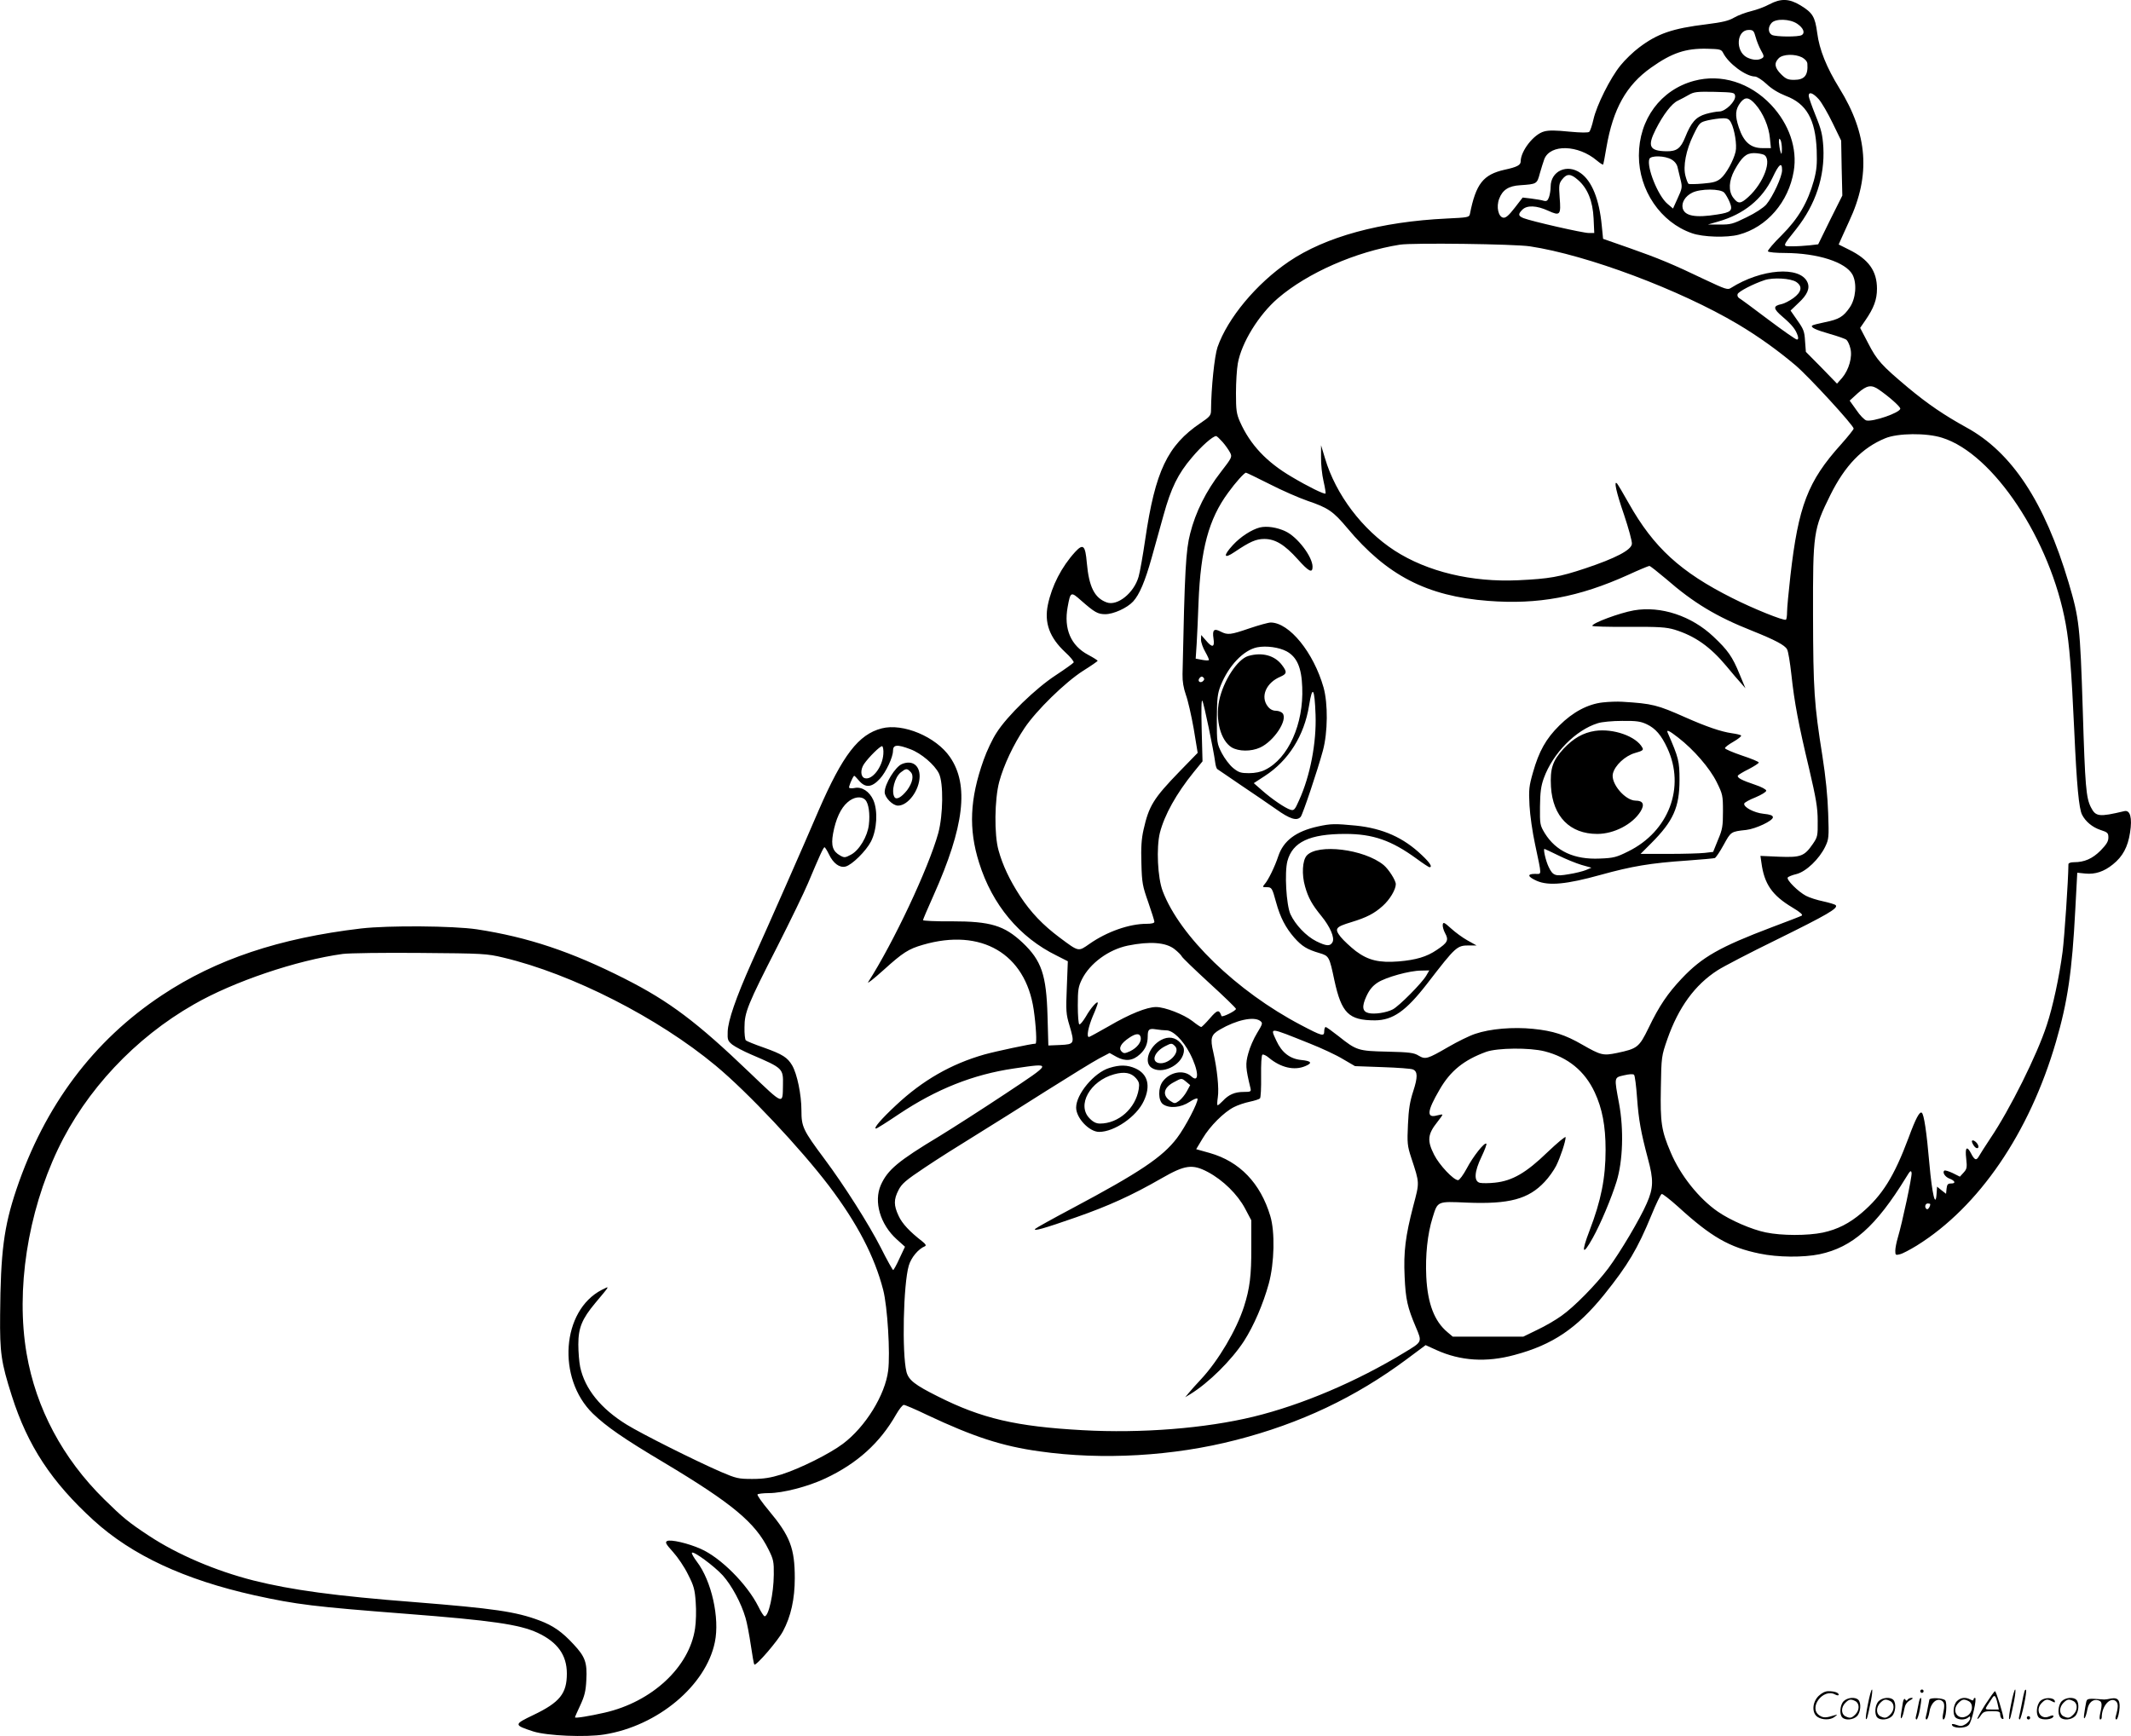 <?xml version="1.0" encoding="UTF-8"?>
<svg xmlns="http://www.w3.org/2000/svg" version="1.0" viewBox="0 0 1279.941 1042.927" preserveAspectRatio="xMidYMid meet">
  <g transform="translate(-0.639,1042.978) scale(0.1,-0.1)" fill="#000000" stroke="none">
    <path d="M10634 10404 c-27 -15 -76 -33 -109 -41 -33 -8 -79 -25 -103 -39 -32 -19 -70 -28 -165 -40 -206 -25 -295 -56 -405 -139 -35 -26 -86 -75 -113 -109 -61 -75 -143 -239 -162 -324 -8 -35 -19 -68 -25 -74 -6 -6 -47 -6 -121 1 -78 8 -123 9 -150 1 -62 -16 -141 -117 -141 -180 0 -22 -22 -34 -97 -50 -128 -29 -172 -84 -208 -266 -4 -20 -13 -21 -138 -27 -399 -19 -729 -109 -950 -259 -194 -132 -367 -339 -428 -514 -18 -53 -38 -244 -39 -381 0 -28 -8 -38 -62 -74 -200 -135 -273 -290 -333 -699 -14 -96 -32 -198 -40 -225 -28 -98 -128 -178 -192 -154 -73 27 -106 93 -119 238 -9 105 -22 117 -70 65 -82 -90 -140 -203 -164 -318 -22 -108 10 -196 104 -284 32 -29 54 -57 51 -62 -3 -5 -52 -40 -108 -77 -121 -79 -292 -245 -355 -345 -24 -36 -59 -110 -78 -164 -83 -233 -91 -415 -27 -617 79 -253 243 -449 466 -558 l67 -34 -6 -155 c-6 -143 -5 -162 16 -231 32 -109 30 -113 -56 -117 l-71 -3 -5 178 c-7 247 -36 332 -150 440 -110 103 -192 128 -425 128 -95 -1 -173 3 -173 7 0 4 29 72 64 150 184 412 214 662 98 830 -84 122 -282 205 -410 172 -139 -36 -234 -160 -378 -491 -83 -195 -307 -703 -404 -917 -94 -211 -141 -348 -143 -414 -2 -49 1 -56 28 -78 17 -13 68 -40 115 -60 189 -81 191 -83 189 -182 -2 -120 7 -124 -199 73 -318 305 -483 429 -749 564 -323 164 -584 251 -891 298 -142 21 -530 24 -695 5 -491 -58 -871 -185 -1196 -401 -412 -273 -704 -663 -874 -1166 -76 -226 -95 -377 -98 -755 -2 -228 6 -284 70 -485 96 -302 239 -518 492 -749 231 -210 545 -356 966 -450 255 -56 356 -68 910 -111 516 -40 681 -64 790 -114 120 -56 176 -134 176 -245 0 -120 -42 -173 -201 -249 -119 -57 -119 -60 0 -99 83 -26 315 -36 426 -18 321 51 611 294 664 555 30 144 -20 368 -108 483 -18 24 -32 48 -30 53 5 16 133 -78 186 -136 54 -61 110 -165 136 -254 9 -29 23 -104 32 -165 9 -61 18 -113 21 -116 10 -10 142 143 172 200 48 89 71 195 71 319 0 179 -28 253 -155 405 -41 49 -72 93 -69 98 3 4 34 8 68 8 84 0 235 39 339 88 192 90 329 214 426 385 18 31 38 57 46 57 7 0 71 -27 141 -61 276 -130 449 -187 673 -218 378 -54 806 -29 1181 68 386 99 717 256 1025 485 l114 85 66 -30 c144 -65 299 -75 468 -29 229 61 375 160 539 363 142 177 200 274 283 476 28 69 56 126 62 128 5 2 50 -33 99 -77 198 -181 308 -244 489 -281 109 -23 263 -24 360 -4 198 42 339 167 520 462 24 40 30 45 33 26 3 -21 -56 -299 -83 -389 -8 -27 -15 -62 -15 -78 0 -26 2 -28 28 -21 15 3 60 27 101 52 373 232 677 677 836 1224 70 240 97 423 116 792 l12 224 48 -5 c60 -6 113 12 166 55 59 47 90 105 103 191 14 89 1 137 -34 129 -152 -36 -172 -34 -201 23 -29 57 -35 124 -49 585 -16 505 -21 549 -85 765 -144 484 -341 783 -614 932 -134 74 -231 140 -349 238 -162 136 -188 165 -241 268 l-48 92 31 45 c51 74 70 125 70 190 0 107 -50 177 -168 235 l-62 31 14 32 c8 18 30 66 49 108 130 277 112 523 -59 799 -77 125 -120 231 -133 332 -13 97 -27 121 -101 166 -68 41 -118 42 -186 6z m167 -117 c37 -25 49 -55 27 -68 -19 -12 -155 -11 -179 1 -23 13 -25 47 -2 72 24 27 110 25 154 -5z m-250 -79 c6 -23 21 -60 32 -80 19 -33 20 -40 7 -48 -22 -14 -57 -12 -91 5 -71 37 -63 165 11 165 26 0 31 -5 41 -42z m-195 -96 c32 -64 136 -141 191 -142 12 0 43 -20 70 -45 30 -29 72 -54 115 -71 125 -47 178 -141 186 -325 3 -87 0 -120 -17 -184 -37 -132 -93 -228 -193 -328 -49 -48 -86 -92 -83 -97 4 -6 50 -10 103 -10 197 -1 364 -55 405 -130 28 -53 20 -145 -17 -198 -38 -55 -64 -71 -149 -88 -39 -8 -74 -17 -76 -20 -11 -11 21 -26 105 -50 49 -14 95 -30 101 -36 7 -6 18 -28 23 -50 14 -51 -8 -129 -49 -178 l-31 -35 -93 96 -94 95 -5 65 c-3 57 -9 72 -46 124 l-41 59 48 46 c53 49 70 88 53 125 -45 98 -277 80 -459 -35 -19 -13 -33 -8 -152 48 -200 96 -283 130 -456 191 l-160 56 -8 80 c-15 157 -59 267 -127 315 -81 58 -180 12 -180 -82 0 -20 -5 -49 -10 -63 -8 -22 -15 -26 -33 -21 -12 4 -45 9 -74 13 l-51 6 -48 -62 c-35 -45 -53 -61 -68 -59 -30 4 -44 65 -25 114 20 53 57 77 126 81 100 7 101 7 118 71 9 31 21 70 27 86 36 91 203 87 316 -9 18 -15 35 -26 37 -24 2 2 11 48 20 103 40 232 119 374 269 480 124 88 207 116 336 113 78 -2 85 -4 96 -25z m474 -27 c18 -10 31 -24 32 -38 5 -70 -17 -97 -80 -97 -37 0 -50 6 -78 34 -39 39 -43 67 -14 96 25 25 97 27 140 5z m101 -252 c18 -21 55 -85 83 -143 l51 -105 3 -165 4 -165 -73 -146 -72 -147 -51 -6 c-28 -3 -75 -6 -104 -6 -62 0 -63 -4 24 105 116 147 171 315 162 489 -5 77 -12 107 -47 193 -22 55 -41 108 -41 117 0 27 26 18 61 -21z m-1447 -484 c58 -50 89 -127 94 -231 l4 -88 -33 0 c-35 0 -342 70 -391 89 -33 13 -35 24 -8 51 28 28 85 26 155 -6 72 -33 78 -27 69 81 -5 72 -4 83 16 108 28 35 51 34 94 -4z m-289 -399 c345 -52 901 -261 1250 -468 124 -74 238 -156 346 -247 82 -70 349 -361 349 -380 0 -5 -34 -48 -76 -95 -200 -222 -256 -370 -304 -790 -11 -96 -20 -194 -20 -217 0 -23 -3 -44 -7 -46 -12 -8 -198 67 -322 130 -311 156 -472 304 -621 568 -34 61 -66 114 -71 120 -21 22 -6 -49 42 -188 27 -81 49 -160 47 -175 -4 -37 -99 -86 -278 -146 -159 -53 -217 -63 -404 -72 -280 -13 -546 51 -743 178 -194 126 -354 337 -418 554 l-24 79 0 -73 c-1 -40 6 -105 15 -143 9 -39 14 -72 12 -74 -6 -7 -104 41 -203 100 -152 89 -250 194 -311 331 -21 48 -24 70 -24 172 0 65 5 145 11 178 22 125 126 293 241 392 178 153 468 280 733 322 77 12 688 4 780 -10z m1600 -214 c39 -26 33 -60 -17 -97 -24 -17 -55 -33 -70 -36 -54 -11 -53 -27 6 -77 57 -49 78 -76 90 -113 5 -15 3 -23 -5 -23 -7 0 -84 54 -172 120 -87 66 -166 124 -175 129 -8 5 -12 15 -9 24 6 16 93 61 162 84 51 17 157 11 190 -11z m498 -648 c62 -43 127 -101 127 -113 0 -24 -164 -81 -204 -71 -11 3 -39 31 -60 63 l-40 56 48 44 c55 49 83 54 129 21z m378 -288 c308 -95 652 -614 743 -1120 22 -122 34 -271 51 -640 15 -331 28 -468 47 -505 21 -41 62 -75 110 -91 43 -14 48 -18 48 -46 0 -23 -12 -42 -47 -78 -49 -49 -97 -70 -160 -70 -20 0 -33 -5 -33 -12 -1 -101 -24 -436 -35 -525 -20 -152 -59 -333 -95 -441 -57 -177 -222 -508 -339 -681 -31 -47 -62 -95 -69 -108 -15 -27 -26 -23 -47 18 -25 48 -37 36 -29 -31 6 -55 4 -63 -16 -85 l-22 -24 -44 22 c-24 11 -46 18 -50 14 -12 -11 5 -37 30 -47 35 -13 42 -30 12 -30 -20 0 -25 -5 -28 -31 l-3 -31 -27 21 -27 22 -3 -43 c-6 -89 -27 -2 -43 179 -17 196 -33 300 -46 308 -13 9 -36 -33 -79 -150 -87 -233 -158 -346 -281 -451 -75 -64 -146 -100 -234 -119 -92 -19 -247 -19 -343 1 -84 17 -213 73 -288 125 -113 78 -225 218 -283 356 -56 131 -63 179 -59 388 3 188 4 191 39 292 67 191 165 326 302 414 34 22 195 106 357 185 300 148 370 188 352 206 -5 5 -39 15 -75 23 -35 7 -82 22 -103 33 -46 24 -119 96 -110 110 3 5 27 15 53 21 58 15 136 90 172 164 22 46 23 56 18 200 -3 99 -15 220 -35 347 -49 308 -55 394 -56 845 -1 495 2 514 104 721 88 177 191 284 330 341 75 31 247 33 341 3z m-4322 -25 c17 -19 37 -48 45 -63 14 -27 13 -30 -55 -118 -88 -113 -152 -241 -184 -369 -26 -100 -33 -219 -46 -845 -1 -45 6 -83 20 -124 12 -32 33 -124 47 -203 l24 -146 -108 -111 c-158 -163 -185 -208 -217 -350 -13 -57 -16 -109 -13 -204 3 -116 7 -136 41 -232 20 -58 37 -111 37 -118 0 -8 -17 -12 -47 -12 -105 0 -239 -48 -342 -120 -69 -48 -63 -50 -181 38 -100 75 -172 150 -237 249 -63 97 -104 184 -129 274 -27 95 -24 307 4 412 27 100 85 223 152 323 71 106 244 275 352 344 48 30 87 57 87 60 0 3 -25 19 -57 36 -104 55 -147 156 -123 287 17 93 19 94 81 39 81 -71 100 -82 145 -82 49 0 131 37 167 76 38 41 72 121 112 264 19 69 51 184 71 255 45 163 87 249 171 347 57 68 125 128 145 128 4 0 21 -16 38 -35z m282 -253 c74 -38 177 -83 229 -101 124 -42 154 -63 238 -163 238 -285 479 -410 847 -438 300 -23 543 22 840 156 65 30 123 54 128 54 5 0 49 -35 99 -77 166 -145 304 -228 519 -313 137 -55 196 -86 209 -111 7 -11 18 -80 26 -152 18 -168 43 -299 107 -567 41 -176 51 -232 51 -311 1 -91 -1 -98 -29 -139 -51 -74 -72 -82 -202 -77 l-113 5 6 -41 c17 -128 64 -196 186 -269 47 -28 65 -44 56 -49 -7 -4 -87 -35 -178 -69 -314 -119 -420 -179 -542 -308 -85 -90 -136 -165 -199 -296 -58 -119 -68 -126 -191 -152 -83 -17 -96 -14 -208 50 -102 59 -175 83 -296 95 -119 12 -256 1 -347 -30 -34 -11 -107 -47 -162 -79 -126 -73 -137 -76 -178 -52 -27 17 -54 21 -187 24 -177 4 -186 7 -294 93 -38 30 -73 55 -77 55 -5 0 -9 -12 -9 -26 0 -32 -13 -29 -140 38 -385 202 -727 533 -830 804 -31 81 -39 262 -17 351 28 108 98 234 203 364 l53 65 -5 190 c-3 119 -2 183 4 174 9 -14 68 -298 77 -369 2 -19 8 -37 12 -41 4 -3 67 -45 138 -94 72 -48 168 -114 214 -146 85 -61 127 -74 150 -47 13 17 101 279 133 397 30 111 31 283 4 380 -60 210 -205 389 -317 390 -14 0 -72 -16 -128 -35 -114 -39 -130 -41 -172 -20 -41 22 -52 11 -44 -41 8 -54 -7 -58 -46 -11 l-28 32 -1 -29 c0 -16 12 -49 26 -73 14 -25 24 -47 21 -49 -3 -3 -22 -2 -42 2 l-37 7 6 91 c3 50 8 161 11 246 13 321 61 501 178 660 44 61 97 120 107 120 4 0 67 -31 141 -68z m103 -1005 c62 -34 90 -97 94 -216 9 -221 -84 -428 -223 -496 -25 -13 -61 -20 -97 -20 -48 0 -62 4 -95 31 -21 17 -51 57 -68 89 -29 57 -30 62 -30 204 1 127 4 153 23 202 48 120 137 213 219 230 55 11 132 0 177 -24z m-501 -178 c-17 -17 -37 -1 -22 17 8 10 15 12 23 4 7 -7 7 -13 -1 -21z m675 -203 c6 -168 -32 -367 -99 -514 -25 -57 -31 -63 -51 -57 -31 9 -112 64 -172 117 l-49 43 66 43 c142 92 237 242 266 423 20 125 33 108 39 -55z m-2596 -236 c-5 -79 -68 -159 -112 -145 -25 8 -27 51 -4 85 29 42 98 110 109 107 5 -2 9 -24 7 -47z m162 29 c65 -24 146 -93 172 -146 28 -58 25 -250 -4 -358 -59 -212 -269 -658 -421 -895 -9 -14 33 19 93 73 115 104 149 126 236 151 350 102 615 -53 665 -389 14 -96 20 -205 11 -205 -23 0 -239 -46 -307 -65 -200 -57 -371 -155 -531 -305 -88 -82 -138 -140 -120 -140 5 0 67 39 138 87 225 150 445 238 691 274 233 34 234 38 -52 -152 -137 -91 -315 -205 -395 -254 -251 -151 -312 -203 -353 -294 -44 -100 -4 -237 96 -327 l49 -44 -33 -70 c-17 -38 -35 -70 -38 -70 -3 0 -37 60 -74 134 -72 141 -219 373 -339 534 -129 173 -138 193 -138 291 0 95 -26 220 -56 271 -28 47 -57 66 -169 106 -55 19 -104 39 -109 44 -5 5 -9 40 -8 78 0 90 19 137 198 487 78 154 161 325 184 380 69 164 92 215 99 215 3 -1 15 -19 26 -42 26 -55 64 -83 100 -74 39 10 123 93 153 151 36 71 42 184 14 248 -23 52 -69 82 -112 73 -15 -3 -30 -2 -33 1 -5 4 17 58 29 72 2 2 15 -11 29 -28 39 -46 77 -43 126 10 37 40 79 130 79 168 0 38 25 40 104 10z m-271 -304 c21 -20 30 -86 22 -150 -8 -70 -58 -154 -108 -180 -34 -18 -39 -19 -64 -5 -45 25 -56 59 -43 132 16 87 46 153 87 188 37 33 82 39 106 15z m1859 -898 c20 -16 39 -35 42 -42 2 -7 77 -79 165 -160 89 -81 161 -151 161 -156 0 -12 -84 -53 -87 -43 -14 40 -24 39 -69 -13 -25 -29 -49 -53 -53 -53 -4 0 -28 16 -53 36 -52 40 -165 84 -218 84 -55 0 -159 -42 -282 -114 -63 -36 -118 -66 -121 -66 -16 0 -4 60 23 125 17 38 30 74 30 79 0 18 -43 -30 -72 -82 -17 -28 -34 -49 -39 -46 -5 3 -9 54 -9 113 0 95 3 113 25 158 48 96 160 178 275 202 133 27 230 20 282 -22z m-4032 -50 c413 -98 930 -362 1275 -649 194 -161 510 -498 681 -723 170 -225 273 -423 325 -624 26 -100 43 -382 30 -485 -18 -146 -136 -338 -272 -440 -80 -60 -256 -148 -369 -184 -65 -20 -106 -27 -175 -27 -84 0 -96 3 -190 43 -160 70 -473 227 -564 283 -156 96 -252 215 -280 347 -6 29 -11 90 -11 135 0 100 22 153 101 248 92 110 90 105 40 80 -241 -124 -271 -531 -54 -743 81 -78 184 -150 428 -295 409 -245 548 -360 628 -523 29 -58 32 -73 31 -150 -1 -116 -31 -250 -55 -250 -5 0 -22 26 -38 59 -68 135 -227 294 -346 346 -76 34 -181 58 -202 47 -13 -8 -7 -18 36 -66 28 -31 69 -91 90 -135 35 -68 41 -91 46 -167 4 -49 2 -120 -4 -158 -34 -231 -258 -440 -543 -505 -92 -21 -178 -35 -178 -28 0 3 14 35 32 73 25 54 33 85 36 150 6 106 -7 141 -76 215 -69 75 -123 113 -206 144 -141 53 -274 72 -749 110 -479 37 -740 73 -968 130 -228 58 -457 156 -627 268 -126 83 -158 110 -270 220 -249 245 -410 547 -466 876 -65 381 6 843 188 1226 168 354 464 670 817 871 238 137 617 265 894 303 39 5 247 8 465 6 380 -3 399 -4 500 -28z m4545 -380 c17 -13 16 -17 -18 -73 -20 -32 -44 -87 -53 -122 -18 -64 -16 -89 13 -209 5 -21 2 -23 -41 -23 -53 0 -90 -16 -125 -54 -14 -14 -27 -26 -31 -26 -4 0 -3 21 1 48 8 52 -4 169 -27 270 -20 85 -14 106 40 137 98 57 202 80 241 52z m-563 -57 c40 0 99 -58 141 -138 54 -104 58 -184 8 -138 -45 41 -126 27 -170 -30 -30 -38 -29 -117 1 -138 38 -27 108 -20 159 14 24 16 46 25 48 19 6 -18 -74 -172 -124 -237 -86 -113 -222 -205 -630 -422 -115 -61 -214 -116 -220 -122 -18 -18 51 1 245 69 194 68 334 131 513 234 141 81 185 87 278 38 92 -49 179 -135 224 -220 l37 -70 0 -162 c1 -169 -9 -248 -44 -357 -45 -140 -153 -323 -257 -435 -31 -33 -65 -71 -76 -85 l-20 -24 30 18 c111 68 248 204 323 319 59 92 115 222 149 345 34 125 38 312 9 407 -59 197 -184 327 -363 378 l-82 23 39 65 c44 74 127 157 188 188 23 12 65 26 94 32 29 6 57 15 62 20 5 4 8 64 7 133 -1 72 2 127 8 130 5 3 23 -5 39 -19 71 -59 152 -78 218 -50 46 19 37 31 -25 37 -67 7 -116 45 -148 115 -38 83 -50 84 200 -16 71 -28 161 -70 200 -94 l72 -42 165 -6 c91 -3 173 -9 183 -14 29 -12 29 -47 2 -130 -20 -61 -28 -108 -32 -201 -5 -111 -4 -127 20 -200 51 -155 50 -145 12 -289 -47 -181 -59 -275 -52 -424 6 -137 17 -185 67 -303 39 -92 40 -88 -69 -154 -284 -173 -614 -314 -906 -385 -288 -70 -673 -101 -1027 -81 -399 22 -605 70 -869 203 -138 69 -175 98 -188 147 -28 113 -19 528 14 639 14 48 57 100 97 116 9 5 4 13 -16 29 -76 59 -121 107 -142 153 -30 63 -30 99 -1 155 19 38 43 59 157 135 74 50 212 137 305 194 94 58 285 178 425 267 141 89 284 177 318 195 l63 33 43 -24 c52 -28 97 -23 139 16 33 30 47 63 47 108 0 42 8 49 50 42 19 -3 47 -6 62 -6z m-154 -43 c5 -27 -22 -62 -63 -82 -33 -15 -39 -15 -52 -2 -20 20 -4 49 45 82 41 28 65 29 70 2z m2426 -83 c140 -36 241 -118 301 -247 45 -97 65 -201 65 -345 0 -169 -27 -304 -96 -484 -52 -135 -43 -157 19 -45 47 84 112 239 143 339 38 123 44 312 15 468 -30 161 -31 156 30 170 30 7 54 9 60 3 5 -5 13 -67 18 -138 10 -136 23 -206 65 -365 35 -128 34 -177 -7 -270 -42 -96 -159 -293 -231 -390 -73 -97 -204 -231 -281 -285 -33 -24 -98 -62 -145 -84 l-84 -41 -212 0 -212 0 -32 27 c-78 65 -119 171 -127 333 -6 129 7 256 38 355 31 100 26 98 208 90 252 -10 368 21 465 125 25 26 55 69 69 96 25 50 57 146 57 172 0 8 -49 -33 -109 -90 -128 -124 -211 -172 -315 -183 -36 -4 -77 -4 -91 -1 -37 9 -34 66 10 157 19 40 32 75 29 78 -11 11 -81 -78 -118 -149 -21 -39 -44 -70 -52 -70 -27 0 -113 91 -144 153 -43 85 -39 123 20 197 17 21 30 40 30 43 0 3 -14 1 -32 -4 -65 -18 -61 25 15 155 65 113 146 178 280 227 68 24 261 26 351 3z m-2153 -183 l24 -20 -20 -37 c-11 -21 -32 -46 -46 -57 -25 -18 -28 -18 -52 -2 -52 34 -43 81 21 114 46 25 45 25 73 2z m4469 -735 c0 -15 -14 -35 -21 -30 -15 9 -10 34 6 34 8 0 15 -2 15 -4z M10181 9944 c-200 -54 -331 -231 -331 -449 0 -209 131 -401 318 -466 66 -24 211 -28 282 -9 169 45 299 196 330 381 23 136 -27 283 -136 399 -127 134 -300 188 -463 144z m247 -90 c5 -32 -58 -94 -95 -94 -16 0 -53 -7 -81 -15 -60 -18 -88 -50 -124 -140 -27 -67 -51 -85 -113 -84 -102 2 -115 30 -64 131 45 89 96 156 133 173 17 8 47 24 66 35 31 18 49 20 155 18 114 -3 120 -4 123 -24z m122 -51 c46 -52 81 -134 87 -204 l6 -59 -51 0 c-71 0 -113 37 -142 125 -24 72 -21 108 11 150 28 35 51 31 89 -12z m-146 -111 c21 -41 36 -134 27 -173 -12 -53 -57 -134 -89 -161 -24 -20 -45 -26 -107 -31 -42 -4 -81 -4 -86 -2 -5 3 -13 24 -19 47 -16 58 3 157 48 248 36 74 38 75 87 87 28 6 67 12 87 12 31 1 40 -4 52 -27z m305 -157 c-1 -35 -2 -37 -9 -15 -4 14 -8 39 -9 55 0 23 2 26 9 15 5 -8 9 -33 9 -55z m-108 -35 c51 -28 -1 -169 -93 -253 -47 -43 -62 -44 -92 -4 -29 40 -26 100 8 164 44 79 70 103 117 103 22 0 49 -5 60 -10z m-554 -29 c21 -13 33 -30 37 -53 4 -18 12 -52 18 -75 9 -38 7 -48 -19 -104 l-28 -62 -33 28 c-57 47 -127 222 -109 270 9 22 94 20 134 -4z m663 -64 c0 -39 -55 -158 -95 -206 -18 -20 -65 -51 -119 -77 -81 -40 -96 -44 -160 -43 l-71 0 62 18 c154 44 264 134 326 264 39 83 57 96 57 44z m-347 -135 c9 -10 23 -35 32 -56 21 -51 10 -62 -75 -75 -130 -21 -195 -9 -207 38 -8 34 15 72 57 93 49 25 171 25 193 0z M11850 3573 c0 -5 6 -18 14 -29 17 -22 35 -11 20 13 -12 19 -34 29 -34 16z M7573 7261 c-49 -13 -115 -55 -161 -105 -61 -66 -56 -87 10 -42 92 62 129 78 178 78 66 0 122 -34 201 -122 66 -74 89 -86 89 -45 0 60 -91 180 -163 213 -51 24 -111 33 -154 23z M9820 6763 c-85 -15 -250 -76 -250 -93 0 -4 98 -7 218 -6 185 1 226 -2 277 -17 122 -38 213 -102 310 -218 33 -40 72 -86 88 -103 l27 -31 -35 84 c-43 106 -71 145 -157 226 -132 125 -316 186 -478 158z M9633 6210 c-90 -10 -180 -58 -261 -139 -80 -79 -122 -154 -158 -281 -24 -84 -26 -103 -21 -199 3 -58 18 -162 33 -231 42 -200 42 -180 0 -180 -49 0 -45 -17 11 -42 71 -31 178 -21 383 36 188 52 299 71 520 86 85 6 160 13 166 15 6 2 30 37 53 79 44 80 43 80 136 90 58 7 160 55 160 76 0 11 -16 17 -56 21 -58 6 -123 41 -116 62 2 6 32 23 68 37 35 15 64 32 64 40 0 7 -29 23 -66 35 -83 28 -111 43 -104 56 4 5 33 23 66 39 32 17 59 34 59 39 0 5 -46 24 -101 42 -56 19 -102 39 -102 44 0 6 23 23 51 39 28 16 49 33 46 37 -2 4 -27 10 -56 14 -64 9 -154 40 -278 95 -169 75 -198 83 -380 94 -30 2 -83 0 -117 -4z m264 -131 c53 -25 88 -66 124 -144 109 -234 9 -500 -235 -620 -70 -35 -88 -40 -171 -43 -153 -7 -263 44 -330 152 -29 48 -30 54 -29 160 1 87 6 124 23 171 54 149 191 289 324 330 23 8 89 14 146 14 86 1 112 -3 148 -20z m190 -81 c92 -71 189 -183 230 -266 36 -73 38 -80 38 -176 0 -89 -3 -109 -30 -172 l-29 -72 -51 -6 c-27 -3 -125 -6 -217 -6 l-168 0 63 63 c134 134 171 217 171 382 0 112 -5 132 -71 283 -9 21 9 13 64 -30z m-721 -707 c44 -22 106 -47 139 -57 l60 -17 -33 -14 c-17 -7 -64 -19 -103 -25 -81 -14 -96 -9 -121 44 -17 35 -34 108 -25 108 2 0 40 -18 83 -39z M9587 6039 c-72 -11 -130 -44 -190 -108 -66 -72 -81 -119 -75 -228 11 -179 114 -283 278 -283 101 0 212 58 260 135 26 42 15 65 -29 65 -64 0 -152 105 -137 163 12 49 73 106 132 123 46 13 53 18 45 32 -36 68 -174 117 -284 101z M7923 5465 c-133 -29 -208 -86 -239 -179 -20 -61 -60 -144 -82 -168 -14 -17 -13 -18 11 -18 32 0 34 -3 58 -91 25 -91 57 -152 109 -212 46 -52 77 -71 152 -93 57 -17 59 -21 89 -163 43 -198 86 -241 244 -241 108 1 186 56 313 220 175 227 179 230 255 230 l42 0 -54 30 c-29 16 -74 49 -99 72 -40 36 -47 40 -50 24 -2 -10 4 -34 14 -52 23 -42 16 -57 -50 -101 -60 -41 -124 -60 -229 -69 -117 -9 -182 6 -257 62 -32 25 -73 63 -91 85 -39 50 -32 60 64 89 92 28 138 52 188 97 43 38 79 99 79 131 0 23 -43 90 -73 115 -117 96 -396 130 -462 57 -26 -29 -31 -114 -10 -186 19 -68 43 -110 97 -176 54 -66 82 -132 68 -158 -14 -26 -36 -25 -97 5 -62 31 -127 100 -156 163 -25 57 -36 251 -18 319 31 115 134 163 348 163 166 0 277 -39 428 -149 38 -28 73 -51 77 -51 20 0 4 26 -46 73 -110 105 -233 160 -396 177 -125 12 -149 12 -227 -5z m650 -896 c-26 -45 -163 -183 -201 -203 -38 -20 -111 -31 -146 -22 -37 9 -41 39 -13 100 18 39 37 63 68 83 49 32 192 72 262 72 l48 1 -18 -31z M7504 6489 c-65 -19 -150 -149 -175 -268 -24 -116 9 -240 75 -281 42 -25 117 -26 171 -1 83 38 168 166 135 206 -7 8 -25 15 -40 15 -19 0 -36 9 -49 26 -46 59 -10 143 77 179 38 17 40 28 8 70 -44 58 -120 78 -202 54z M5424 5840 c-40 -16 -104 -120 -104 -169 0 -32 48 -81 80 -81 61 0 129 93 130 176 0 67 -45 99 -106 74z m51 -47 c22 -21 13 -65 -20 -110 -34 -43 -64 -60 -76 -42 -21 34 1 120 38 149 31 24 37 25 58 3z M6980 4182 c-72 -39 -105 -133 -58 -166 61 -43 178 11 194 90 4 24 0 37 -18 57 -31 36 -74 43 -118 19z m84 -37 c36 -36 -42 -115 -100 -101 -45 12 -22 69 41 101 37 19 40 19 59 0z M6669 4014 c-91 -28 -199 -157 -199 -238 0 -63 79 -146 138 -146 92 0 225 92 268 185 43 91 25 162 -49 196 -49 22 -95 23 -158 3z m160 -61 c19 -22 22 -33 17 -66 -19 -116 -121 -207 -233 -207 -22 0 -41 9 -62 31 -79 79 2 225 147 265 61 17 102 10 131 -23z M11226 194 c-10 -47 -15 -88 -12 -91 5 -6 9 7 30 110 7 37 10 67 6 67 -4 0 -15 -39 -24 -86z M11540 270 c0 -5 5 -10 10 -10 6 0 10 5 10 10 0 6 -4 10 -10 10 -5 0 -10 -4 -10 -10z M12086 194 c-10 -47 -15 -88 -12 -91 5 -6 9 7 30 110 7 37 10 67 6 67 -4 0 -15 -39 -24 -86z M12166 269 c-3 -8 -10 -41 -16 -74 -6 -33 -14 -68 -16 -77 -3 -10 -1 -18 3 -18 10 0 46 171 38 178 -2 3 -7 -1 -9 -9z M10929 241 c-38 -38 -41 -101 -7 -125 29 -20 79 -20 104 0 18 14 18 15 1 10 -53 -17 -69 -17 -92 -2 -69 45 21 166 94 126 12 -6 21 -7 21 -1 0 12 -25 21 -62 21 -19 0 -39 -10 -59 -29z M11930 189 c-28 -45 -49 -83 -47 -85 2 -3 12 7 21 21 14 21 24 25 66 25 43 0 50 -3 50 -19 0 -11 5 -23 10 -26 6 -3 10 -3 10 1 0 20 -44 164 -51 164 -4 0 -30 -37 -59 -81z m75 4 l7 -33 -42 0 c-42 0 -42 0 -28 23 8 12 21 32 29 44 15 25 22 18 34 -34z M11080 210 c-22 -22 -27 -79 -8 -98 19 -19 66 -14 88 8 22 22 27 79 8 98 -19 19 -66 14 -88 -8z m71 0 c25 -14 25 -54 -1 -80 -23 -23 -33 -24 -61 -10 -25 14 -25 54 1 80 23 23 33 24 61 10z M11290 210 c-22 -22 -27 -79 -8 -98 19 -19 66 -14 88 8 22 22 27 79 8 98 -19 19 -66 14 -88 -8z m71 0 c25 -14 25 -54 -1 -80 -23 -23 -33 -24 -61 -10 -25 14 -25 54 1 80 23 23 33 24 61 10z M11436 204 c-3 -16 -8 -47 -11 -69 -8 -51 10 -26 19 27 5 27 15 42 34 53 18 10 22 14 10 15 -9 0 -20 -5 -24 -11 -5 -8 -9 -8 -14 1 -5 8 -10 3 -14 -16z M11537 223 c-2 -4 -7 -26 -11 -48 -4 -22 -9 -48 -12 -57 -3 -10 -1 -18 4 -18 4 0 14 28 20 62 11 58 10 81 -1 61z M11595 220 c-1 -3 -5 -23 -9 -45 -4 -22 -9 -48 -12 -57 -3 -10 -1 -18 4 -18 5 0 13 20 17 45 7 53 44 87 74 68 17 -11 19 -28 8 -80 -4 -18 -3 -33 2 -33 16 0 24 99 11 115 -12 14 -87 18 -95 5z M11760 210 c-22 -22 -27 -79 -8 -98 7 -7 24 -12 38 -12 14 0 31 5 38 12 9 9 12 8 12 -5 0 -9 -12 -24 -26 -34 -21 -13 -32 -15 -55 -6 -16 6 -29 8 -29 3 0 -24 81 -27 102 -2 18 19 50 162 37 162 -5 0 -9 -5 -9 -10 0 -7 -6 -7 -19 0 -30 16 -59 12 -81 -10z m71 0 c29 -16 25 -65 -6 -86 -56 -37 -103 28 -55 76 23 23 33 24 61 10z M12261 211 c-23 -23 -28 -80 -9 -99 19 -19 88 -13 88 9 0 5 -11 4 -24 -2 -54 -25 -89 38 -46 81 23 23 33 24 62 9 16 -9 19 -8 16 3 -8 22 -64 22 -87 -1z M12390 210 c-22 -22 -27 -79 -8 -98 19 -19 66 -14 88 8 22 22 27 79 8 98 -19 19 -66 14 -88 -8z m71 0 c25 -14 25 -54 -1 -80 -23 -23 -33 -24 -61 -10 -25 14 -25 54 1 80 23 23 33 24 61 10z M12536 201 c-3 -14 -8 -44 -11 -66 -8 -51 10 -26 19 27 8 41 35 63 66 53 22 -7 24 -21 11 -77 -5 -22 -5 -38 0 -38 5 0 9 6 9 13 0 68 51 125 85 97 15 -13 15 -35 -1 -92 -3 -10 -1 -18 4 -18 6 0 13 23 17 50 9 63 -5 84 -49 76 -17 -4 -35 -6 -41 -6 -101 8 -104 7 -109 -19z M12180 110 c0 -5 5 -10 10 -10 6 0 10 5 10 10 0 6 -4 10 -10 10 -5 0 -10 -4 -10 -10z"></path>
  </g>
</svg>

